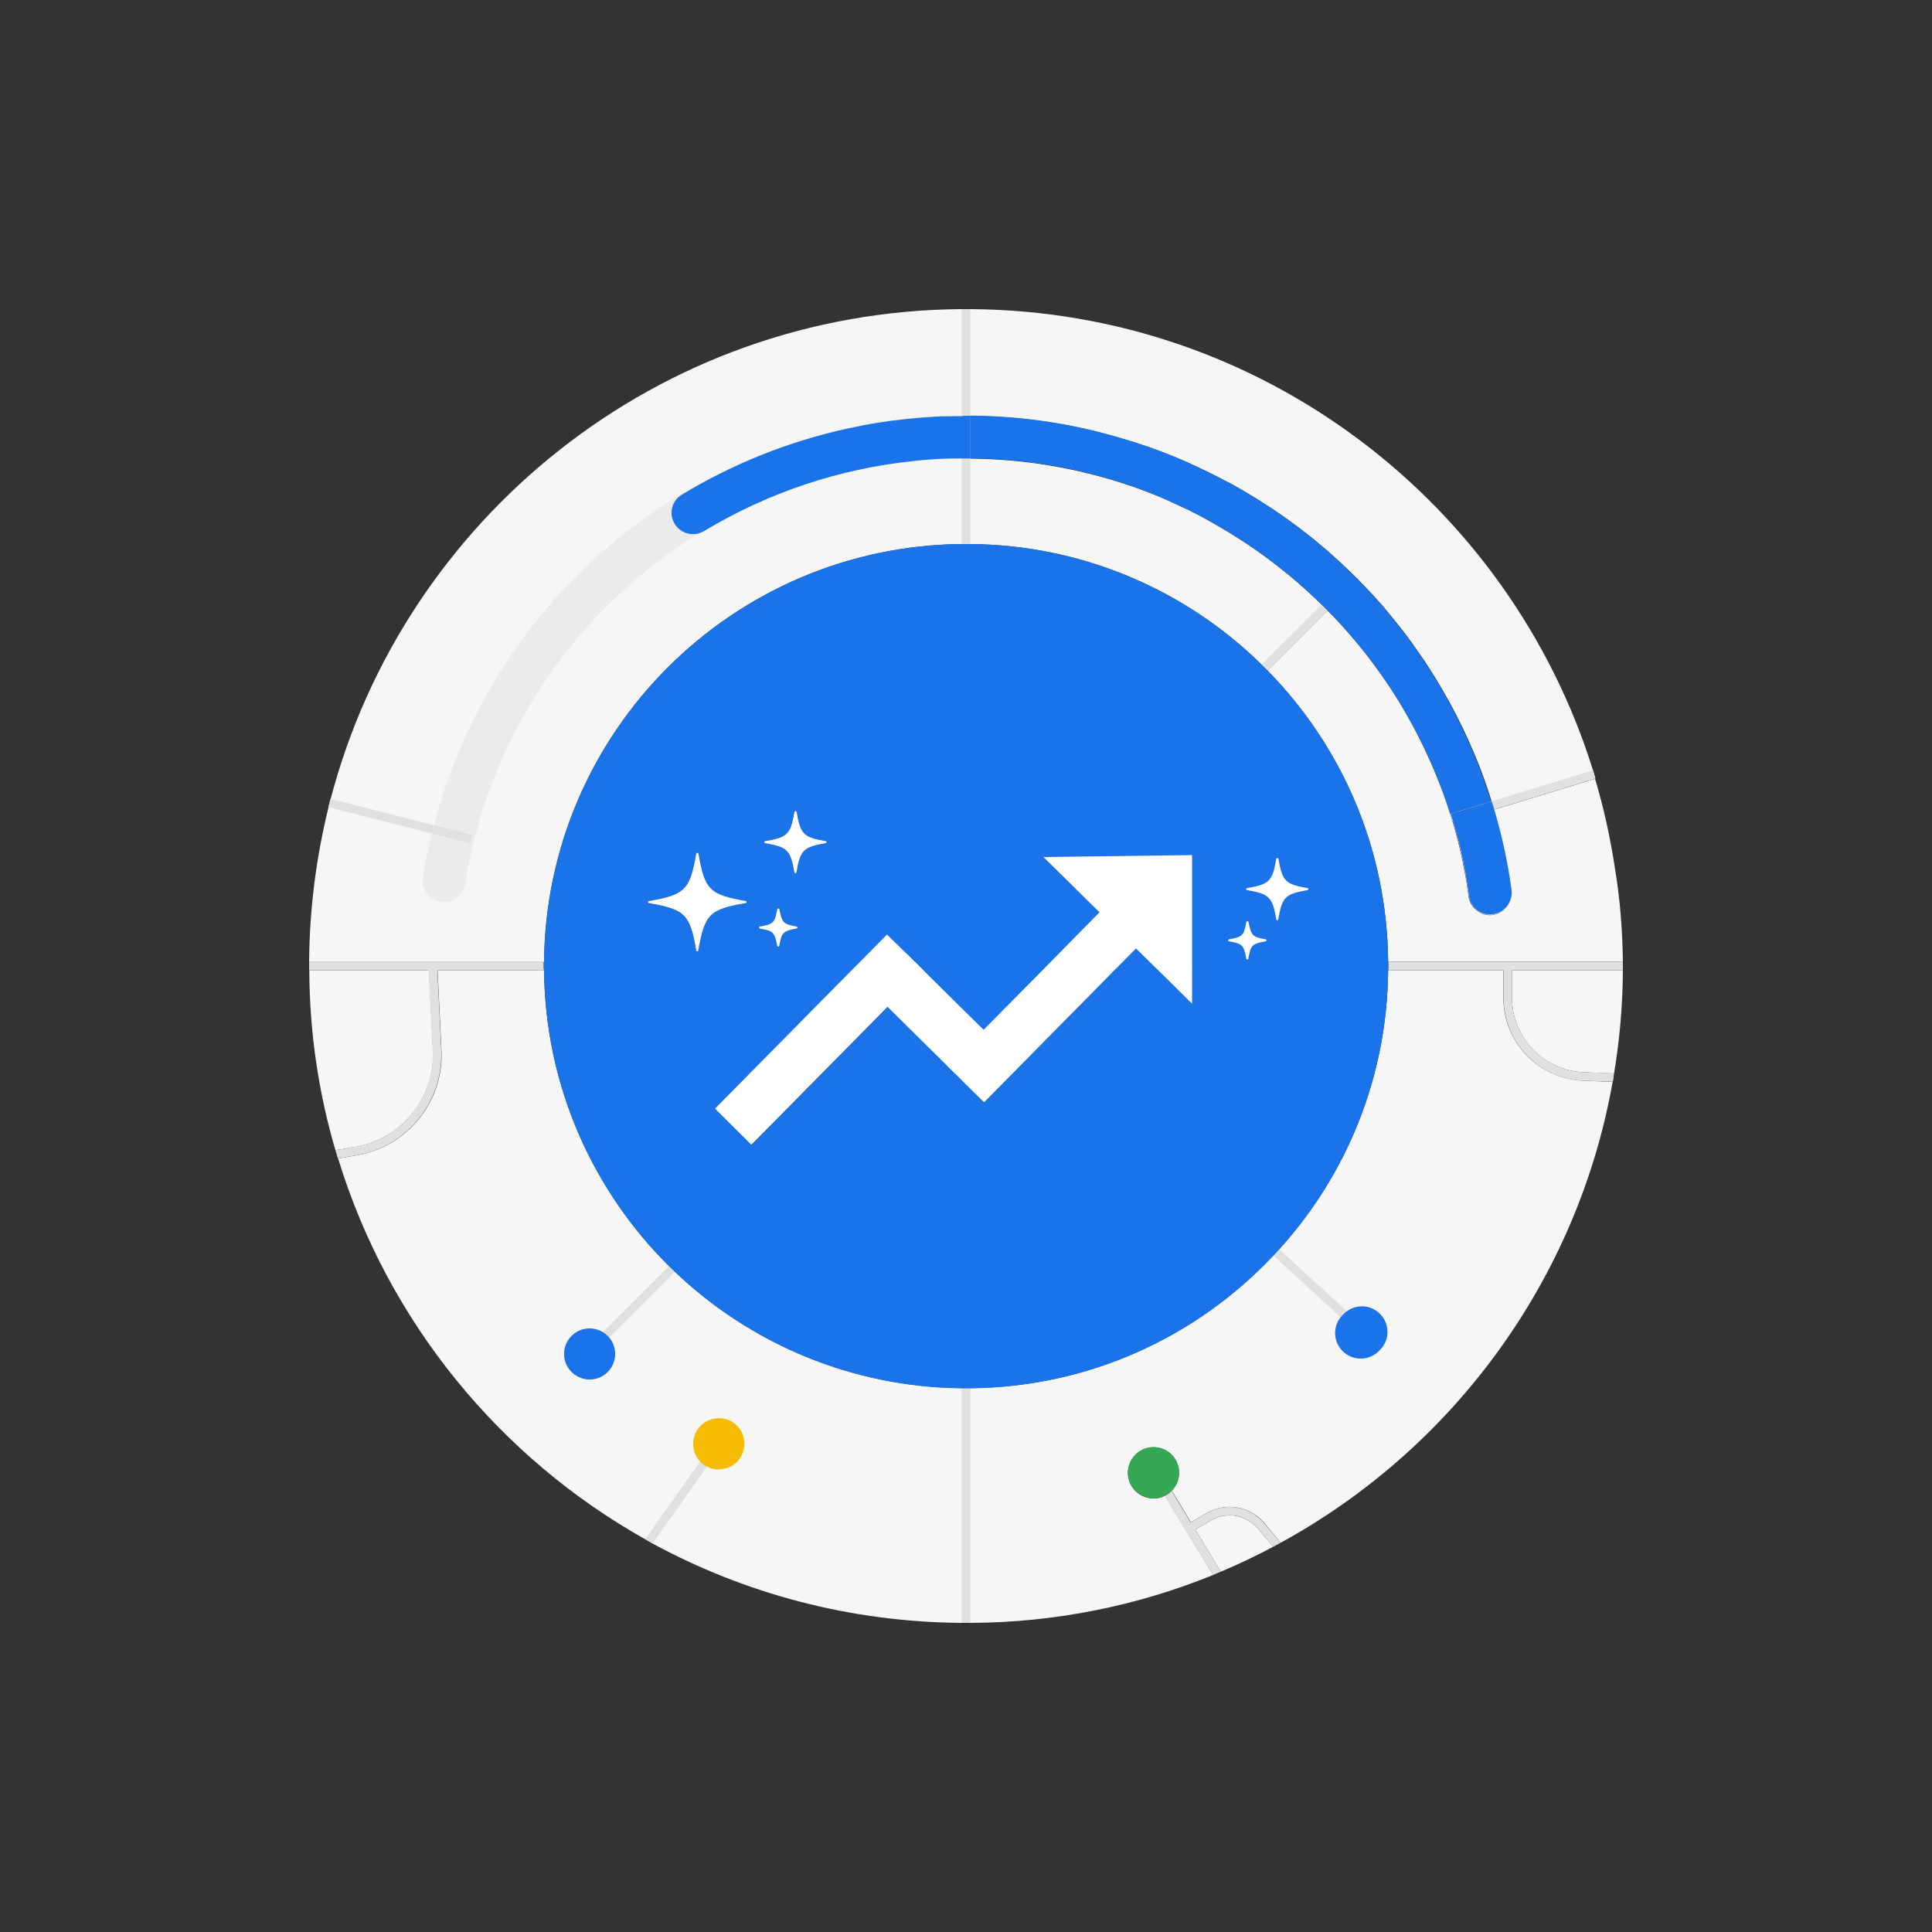 <svg xmlns="http://www.w3.org/2000/svg" xmlns:xlink="http://www.w3.org/1999/xlink" id="Layer_1" x="0px" y="0px" viewBox="0 0 100 100" style="enable-background:new 0 0 100 100;" xml:space="preserve"><rect x="0" y="0" width="100" height="100" fill="#333333" stroke="none"/><style type="text/css">	.st0{fill:#003C7B;}	.st1{fill:none;stroke:#F6F6F6;stroke-miterlimit:10;}	.st2{fill:none;stroke:#ADCAF1;stroke-miterlimit:10;}	.st3{fill:none;stroke:#639FED;stroke-miterlimit:10;}	.st4{fill:none;stroke:#1A73E8;stroke-miterlimit:10;}	.st5{opacity:0.5;}	.st6{fill:#DEE0E4;}	.st7{fill:#1A73E8;}	.st8{fill:#4285F4;}	.st9{fill:#34A853;}	.st10{fill:#FBBC05;}	.st11{fill:#EB4335;}	.st12{fill:#FFFFFF;}	.st13{fill:#FBBC04;}	.st14{fill-rule:evenodd;clip-rule:evenodd;fill:#EA4335;}	.st15{fill:#C5221F;}	.st16{fill:#539EFC;}	.st17{fill:#0075EF;}	.st18{fill:#FEFEFE;}	.st19{fill:#EA4335;}	.st20{fill:#00AC47;}	.st21{fill:#D86155;}	.st22{opacity:0.4;clip-path:url(#SVGID_00000025443542072309080920000007716632179439354267_);}	.st23{fill:none;}	.st24{fill-rule:evenodd;clip-rule:evenodd;}	.st25{opacity:0.4;clip-path:url(#SVGID_00000096755016831356128560000000505824090833709749_);}	.st26{opacity:0.4;clip-path:url(#SVGID_00000125592352225482120830000014110929274665072795_);}	.st27{fill:#5774CD;}	.st28{opacity:0.4;clip-path:url(#SVGID_00000178196691455078365570000009172118540422563982_);}	.st29{opacity:0.4;clip-path:url(#SVGID_00000071522482526981265570000012977989211320908673_);}	.st30{fill:#1F86FB;}	.st31{fill:#FEB800;}	.st32{fill:#00AA47;}	.st33{fill:#FFC849;}	.st34{fill:#03264F;}	.st35{fill:#E27756;}	.st36{fill:#FD521B;}	.st37{opacity:0.53;clip-path:url(#SVGID_00000077286204121663203510000002758370071779650454_);}	.st38{opacity:0.4;clip-path:url(#SVGID_00000117637780778321600210000013095291304140104084_);}	.st39{opacity:0.4;clip-path:url(#SVGID_00000083051999384640808120000002405744965230214322_);}	.st40{opacity:0.53;clip-path:url(#SVGID_00000027596129788385542890000007155477838373332916_);}	.st41{fill-rule:evenodd;clip-rule:evenodd;fill:#FFFFFF;}	.st42{opacity:0.4;clip-path:url(#SVGID_00000163767560911224165020000012928730849666274471_);}	.st43{opacity:0.53;clip-path:url(#SVGID_00000053534372716206832120000015168525047282700423_);}	.st44{opacity:0.4;clip-path:url(#SVGID_00000042011599806989208090000015852939884331895940_);}	.st45{fill:#FFA200;}	.st46{opacity:0.4;clip-path:url(#SVGID_00000134209790256000205970000016506279129407313041_);}	.st47{opacity:0.4;clip-path:url(#SVGID_00000114061708566794618390000014426085660677490872_);}	.st48{clip-path:url(#SVGID_00000134950152306657406960000017338321620680683946_);}	.st49{clip-path:url(#SVGID_00000182519202000049062560000008708726160929970847_);}	.st50{opacity:0.4;clip-path:url(#SVGID_00000060736208463904843610000000803019516991995544_);}	.st51{opacity:0.4;clip-path:url(#SVGID_00000021815371419134758270000014855769958453761440_);}	.st52{opacity:0.4;clip-path:url(#SVGID_00000080178474156912061420000017955794143259253403_);}	.st53{opacity:0.4;clip-path:url(#SVGID_00000180354058409616127420000008046211913955859348_);}	.st54{clip-path:url(#SVGID_00000141440378505049852860000018185917996777259413_);}	.st55{opacity:0.4;clip-path:url(#SVGID_00000096773853434576549760000011872259784801286844_);}	.st56{opacity:0.4;clip-path:url(#SVGID_00000021836608134387145830000003637834224996650935_);}	.st57{fill:#EB4335;stroke:#EB4335;stroke-width:4;stroke-miterlimit:10;}	.st58{fill:#00ADFF;}	.st59{fill:#1A73E8;stroke:#1A73E8;stroke-width:4;stroke-miterlimit:10;}	.st60{opacity:0.4;clip-path:url(#SVGID_00000132776148573888558240000015080235788852271762_);}	.st61{fill:#DB7E65;}	.st62{opacity:0.4;clip-path:url(#SVGID_00000092451435741888416750000018361719345880447892_);}	.st63{fill:#FF6700;}	.st64{opacity:0.4;clip-path:url(#SVGID_00000044860254035735007240000008851828303988919438_);}	.st65{opacity:0.4;clip-path:url(#SVGID_00000066494498758395895590000015285603822637059249_);}	.st66{fill:#EFA189;}	.st67{opacity:0.4;clip-path:url(#SVGID_00000180344663789418758220000010789560343648688829_);}	.st68{opacity:0.4;clip-path:url(#SVGID_00000080165474588495754160000010606431623342150026_);}	.st69{fill:#00315E;}	.st70{opacity:0.4;clip-path:url(#SVGID_00000047748556885253550910000016779640937452750214_);}	.st71{opacity:0.4;clip-path:url(#SVGID_00000168808879871225004920000016394475449291172026_);}	.st72{fill:#0093E5;}	.st73{fill:#F66900;}	.st74{fill:#003768;}	.st75{fill:#0057A5;}	.st76{opacity:0.4;clip-path:url(#SVGID_00000140003664672926401940000008148696596870975640_);}	.st77{opacity:0.4;clip-path:url(#SVGID_00000022523811476087446030000004314137696492965270_);}	.st78{opacity:0.4;clip-path:url(#SVGID_00000000217440209342142590000001018528464038201233_);}	.st79{opacity:0.4;clip-path:url(#SVGID_00000177463724747589487780000005294807321661427616_);}	.st80{opacity:0.4;clip-path:url(#SVGID_00000132772936250241412390000008241280050681278382_);}	.st81{opacity:0.53;clip-path:url(#SVGID_00000073681580362089826990000012565484377973457341_);}	.st82{opacity:0.4;clip-path:url(#SVGID_00000060025085668429434810000008401356759821386635_);}	.st83{opacity:0.4;clip-path:url(#SVGID_00000123424486761485286530000004327553613633207719_);}	.st84{opacity:0.53;clip-path:url(#SVGID_00000168814471081487815250000007890768635627631547_);}	.st85{opacity:0.4;clip-path:url(#SVGID_00000080170693894346454980000016113324159554001573_);}	.st86{opacity:0.53;clip-path:url(#SVGID_00000052084580517177242970000013869792476881632434_);}	.st87{opacity:0.4;clip-path:url(#SVGID_00000095313062295179726780000012281331412521514924_);}	.st88{opacity:0.4;clip-path:url(#SVGID_00000057844522532349814270000004599622331789466025_);}	.st89{opacity:0.4;clip-path:url(#SVGID_00000020359046477953030320000007425943981406800260_);}	.st90{clip-path:url(#SVGID_00000000924294210906859530000014108070509576001955_);}	.st91{clip-path:url(#SVGID_00000096056488620522817730000005450888552763873949_);}	.st92{opacity:0.4;clip-path:url(#SVGID_00000143604949214941460030000007076661126237534368_);}	.st93{opacity:0.4;clip-path:url(#SVGID_00000163763210703211946640000009659969302115461511_);}	.st94{opacity:0.4;clip-path:url(#SVGID_00000029024396382758710240000001283684422924105385_);}	.st95{opacity:0.4;clip-path:url(#SVGID_00000106864339803503257790000000796506471329613187_);}	.st96{clip-path:url(#SVGID_00000029004313087880237980000013158488623670688939_);}	.st97{opacity:0.4;clip-path:url(#SVGID_00000132796527189307050580000011244195963000585356_);}	.st98{opacity:0.4;clip-path:url(#SVGID_00000141417077604789323480000007237877631928406162_);}	.st99{fill:#F6F6F6;}	.st100{fill:#E0E0E0;}	.st101{opacity:0.5;fill:none;stroke:#EB4335;stroke-width:5;stroke-linecap:round;stroke-linejoin:round;stroke-miterlimit:10;}	.st102{fill:#F6BC04;}	.st103{fill:#FA6900;}	.st104{fill:#FFB700;}	.st105{fill:#FFE3AB;}	.st106{fill:#FF9624;}	.st107{fill:#ED7906;}	.st108{fill:#FFDE9C;}	.st109{fill:#DD7F22;}</style><g>	<path class="st99" d="M84,49.78H71.85c-0.05-5.87-2.42-11.18-6.24-15.07l3.1-3.11l0.21,0.21c0.53,0.55,1.04,1.13,1.53,1.73l0,0  c0.36,0.45,0.71,0.91,1.04,1.38c0,0,0,0.01,0.01,0.01c0.33,0.47,0.65,0.96,0.95,1.45c0.08,0.14,0.17,0.28,0.25,0.42  c0.12,0.21,0.24,0.42,0.36,0.64c0.27,0.5,0.53,1.01,0.77,1.53c0.17,0.36,0.33,0.72,0.48,1.09c0.14,0.34,0.27,0.68,0.4,1.02  c0.12,0.35,0.24,0.7,0.35,1.05c0.04,0.14,0.09,0.28,0.13,0.42c0.03,0.1,0.06,0.19,0.09,0.3c0,0,0,0.01,0,0.01  c0.11,0.38,0.21,0.76,0.3,1.15c0,0,0,0.01,0,0.01c0.09,0.38,0.17,0.77,0.24,1.17c0.08,0.4,0.14,0.8,0.19,1.2c0,0,0,0.01,0,0.02  c0.01,0.07,0.03,0.13,0.05,0.2c0.02,0.06,0.04,0.11,0.07,0.16c0.02,0.03,0.04,0.06,0.05,0.08c0.05,0.08,0.11,0.14,0.17,0.2  c0.03,0.02,0.05,0.04,0.08,0.07c0.03,0.02,0.05,0.04,0.08,0.05c0.02,0.02,0.04,0.04,0.07,0.05c0.05,0.03,0.11,0.05,0.16,0.08  c0.03,0.01,0.06,0.02,0.09,0.03c0.05,0.01,0.09,0.02,0.14,0.03c0.04,0,0.08,0.01,0.13,0.01c0.05,0,0.1,0,0.15-0.01  c0.6-0.08,1.03-0.64,0.94-1.24c0,0,0-0.01,0-0.02c-0.19-1.35-0.46-2.66-0.83-3.94c-0.02-0.08-0.04-0.16-0.07-0.24l5.27-1.61  c0.45,1.51,0.79,3.05,1.03,4.64C83.85,46.51,83.98,48.13,84,49.78z"></path>	<path class="st99" d="M68.93,31.81c0.53,0.55,1.05,1.13,1.53,1.73C69.97,32.94,69.46,32.36,68.93,31.81z"></path>	<path class="st99" d="M65.56,48.68c0,0.03-0.02,0.05-0.04,0.05c-0.69,0.12-0.77,0.2-0.9,0.9c0,0.03-0.03,0.04-0.05,0.04  s-0.05-0.02-0.05-0.04c-0.12-0.69-0.2-0.78-0.9-0.9c-0.03,0-0.04-0.03-0.04-0.05s0.02-0.05,0.04-0.05c0.69-0.12,0.77-0.2,0.9-0.9  c0.01-0.05,0.1-0.05,0.11,0c0.12,0.69,0.2,0.78,0.9,0.9C65.55,48.63,65.56,48.65,65.56,48.68z"></path>	<path class="st99" d="M67.74,46.03c0,0.03-0.02,0.05-0.04,0.05c-1.17,0.2-1.32,0.36-1.52,1.52c0,0.03-0.03,0.04-0.05,0.04  s-0.05-0.02-0.05-0.04c-0.2-1.17-0.36-1.32-1.52-1.52c-0.03,0-0.04-0.03-0.04-0.05s0.02-0.05,0.04-0.05  c1.17-0.2,1.32-0.36,1.52-1.52c0.01-0.05,0.1-0.05,0.11,0c0.2,1.17,0.36,1.32,1.52,1.52C67.72,45.98,67.74,46,67.74,46.03z"></path>	<path class="st99" d="M38.65,46.69c0,0.03-0.02,0.05-0.04,0.05c-1.88,0.33-2.14,0.58-2.46,2.46c0,0.03-0.03,0.04-0.05,0.04  s-0.05-0.02-0.05-0.04c-0.33-1.88-0.58-2.14-2.46-2.46c-0.03,0-0.04-0.03-0.04-0.05s0.02-0.05,0.04-0.05  c1.88-0.33,2.14-0.58,2.46-2.46c0.01-0.05,0.1-0.05,0.11,0c0.33,1.88,0.58,2.14,2.46,2.46C38.63,46.64,38.65,46.66,38.65,46.69z"></path>	<path class="st99" d="M41.28,48.01c0,0.03-0.02,0.05-0.04,0.05c-0.69,0.12-0.77,0.2-0.9,0.9c0,0.03-0.03,0.04-0.05,0.04  s-0.05-0.02-0.05-0.04c-0.12-0.69-0.2-0.78-0.9-0.9c-0.03,0-0.04-0.03-0.04-0.05c0-0.03,0.02-0.05,0.04-0.05  c0.69-0.12,0.77-0.2,0.9-0.9c0.01-0.05,0.1-0.05,0.11,0c0.12,0.69,0.2,0.78,0.9,0.9C41.26,47.96,41.28,47.99,41.28,48.01z"></path>	<path class="st99" d="M42.79,43.6c0,0.03-0.02,0.05-0.04,0.05c-1.17,0.2-1.32,0.36-1.52,1.52c0,0.03-0.03,0.04-0.05,0.04  s-0.05-0.02-0.05-0.04c-0.2-1.17-0.36-1.32-1.52-1.52c-0.03,0-0.04-0.03-0.04-0.05c0-0.03,0.02-0.05,0.04-0.05  c1.17-0.2,1.32-0.36,1.52-1.52c0.01-0.05,0.1-0.05,0.11,0c0.2,1.17,0.36,1.32,1.52,1.52C42.77,43.55,42.79,43.57,42.79,43.6z"></path>	<polygon class="st99" points="61.7,44.26 61.7,51.95 59.95,50.22 59.5,49.78 58.8,49.09 58.12,49.78 57.68,50.22 50.94,57.05   50.88,56.99 50.22,56.34 49.78,55.91 49.78,55.9 49.05,55.19 45.94,52.11 38.89,59.25 37.01,57.38 44.08,50.22 44.52,49.78   45.91,48.37 46.9,49.34 47.34,49.78 47.35,49.78 47.79,50.22 47.8,50.23 49.78,52.19 50.22,52.62 50.91,53.3 53.96,50.22   54.39,49.78 56.91,47.22 54.01,44.36  "></polygon>	<path class="st99" d="M65.11,79.12l0.79,0.94c-0.88,0.47-1.78,0.9-2.71,1.29l-1.32-2.18l0.81-0.47  C63.49,78.22,64.51,78.41,65.11,79.12z"></path>	<path class="st99" d="M17.38,59.53l0.03,0.17c-0.9-3.01-1.39-6.19-1.4-9.48h6.19l0.21,4.13c0.12,2.45-1.61,4.6-4.02,5.01  L17.38,59.53z"></path>	<path class="st99" d="M16,49.78c0.02-2.75,0.37-5.42,1-7.98h0l0.11-0.43h0C20.91,26.84,34.08,16.1,49.78,16c0.08,0,0.15,0,0.22,0  s0.15,0,0.22,0c15.15,0.09,27.94,10.1,32.23,23.86c0.04,0.12,0.08,0.24,0.11,0.37l0.02,0.06l-5.27,1.61  c0.02,0.08,0.04,0.16,0.07,0.24c0.37,1.28,0.65,2.6,0.83,3.94c0,0,0,0.01,0,0.02c0.08,0.6-0.34,1.16-0.94,1.24  c-0.05,0.01-0.1,0.01-0.15,0.01c-0.04,0-0.08,0-0.13-0.01c-0.05,0-0.09-0.01-0.14-0.03c-0.03-0.01-0.06-0.02-0.09-0.03  c-0.06-0.02-0.11-0.05-0.16-0.08c-0.02-0.01-0.04-0.03-0.07-0.05c-0.03-0.02-0.05-0.04-0.08-0.05c-0.03-0.02-0.05-0.04-0.08-0.07  c-0.07-0.06-0.12-0.13-0.17-0.2c-0.02-0.03-0.04-0.05-0.05-0.08c-0.03-0.05-0.05-0.11-0.07-0.16c-0.02-0.07-0.04-0.13-0.05-0.2  c0,0,0-0.01,0-0.02c-0.06-0.4-0.12-0.8-0.19-1.2c-0.07-0.39-0.15-0.78-0.24-1.17c0,0,0-0.01,0-0.01c-0.09-0.39-0.19-0.77-0.3-1.15  c0,0,0-0.01,0-0.01c-0.03-0.1-0.06-0.2-0.09-0.3c-0.04-0.14-0.08-0.28-0.13-0.42c-0.11-0.35-0.23-0.7-0.35-1.05  c0.13,0.35,0.24,0.7,0.36,1.05l2.11-0.64c-0.03-0.1-0.06-0.19-0.09-0.3c-0.09-0.28-0.19-0.57-0.29-0.85  c-0.12-0.34-0.25-0.68-0.39-1.02c-0.58-1.42-1.26-2.77-2.05-4.07c-0.1-0.16-0.19-0.32-0.29-0.47c-0.13-0.2-0.26-0.4-0.39-0.6  c-0.2-0.29-0.4-0.58-0.6-0.86c-0.41-0.57-0.84-1.11-1.29-1.65c-0.26-0.32-0.54-0.63-0.82-0.93c0,0,0,0-0.01-0.01  c-0.28-0.3-0.57-0.61-0.87-0.9c-1.04-1.03-2.15-1.98-3.34-2.84c-0.34-0.24-0.68-0.48-1.02-0.71c0,0-0.01,0-0.01,0  c-0.18-0.11-0.35-0.23-0.53-0.34c-0.53-0.34-1.07-0.65-1.62-0.95c0,0,0,0-0.01,0c-0.37-0.2-0.74-0.39-1.11-0.57  c-0.01,0-0.02-0.01-0.03-0.01c-0.37-0.18-0.74-0.35-1.12-0.52c-0.19-0.08-0.39-0.17-0.59-0.25c-0.39-0.16-0.78-0.31-1.18-0.45  c-0.2-0.07-0.4-0.14-0.6-0.2c-0.14-0.05-0.28-0.09-0.42-0.13c-2.63-0.83-5.41-1.29-8.28-1.31v2.21c2.78,0.02,5.47,0.49,8.01,1.32  c0.29,0.1,0.57,0.19,0.85,0.3c0.27,0.1,0.53,0.2,0.8,0.31c0.29,0.12,0.58,0.24,0.86,0.38c0.13,0.06,0.26,0.12,0.39,0.18  c0.29,0.13,0.57,0.27,0.86,0.42c0,0,0,0,0,0C62.33,26.82,62.67,27,63,27.2c1.97,1.13,3.78,2.5,5.4,4.09c0.1,0.1,0.21,0.2,0.31,0.31  l-3.1,3.11c-0.1-0.11-0.21-0.21-0.31-0.31c-3.89-3.82-9.21-6.19-15.07-6.24c-0.08,0-0.15,0-0.22,0s-0.15,0-0.22,0  c-11.9,0.11-21.52,9.74-21.63,21.63H16z"></path>	<path class="st99" d="M83.47,56c-1.83,10.3-8.31,19-17.18,23.85l-0.84-1.01c-0.74-0.88-2-1.1-2.99-0.53l-0.82,0.48l-0.99-1.64  c0.24-0.24,0.38-0.57,0.38-0.92c0-0.15-0.03-0.3-0.08-0.45c-0.19-0.54-0.7-0.87-1.24-0.87c-0.15,0-0.31,0.03-0.46,0.08  c-0.69,0.26-1.04,1.02-0.79,1.7c0.2,0.54,0.71,0.87,1.25,0.87c0.08,0,0.15-0.01,0.23-0.02c0.08-0.01,0.15-0.04,0.23-0.06  c0.04-0.02,0.09-0.04,0.13-0.06l2.49,4.1c-3.88,1.58-8.12,2.46-12.56,2.48c-0.08,0-0.15,0-0.22,0s-0.15,0-0.22,0  c-5.79-0.04-11.24-1.52-16-4.1c-0.13-0.08-0.26-0.15-0.38-0.22c-7.56-4.24-13.33-11.28-15.91-19.72l0.96-0.16  c2.64-0.45,4.53-2.8,4.39-5.47l-0.2-4.11h5.51c0.06,5.98,2.52,11.39,6.46,15.3c0.1,0.1,0.21,0.2,0.31,0.3  c3.87,3.69,9.1,5.97,14.85,6.03c0.08,0,0.15,0,0.22,0s0.15,0,0.22,0c6.19-0.06,11.75-2.68,15.69-6.87c0.1-0.11,0.2-0.21,0.3-0.32  c3.47-3.83,5.59-8.88,5.64-14.44h5.96v1.4c0,2.34,1.83,4.23,4.17,4.32L83.47,56z"></path>	<path class="st99" d="M83.51,55.76l0-0.2L82,55.5c-2.1-0.08-3.74-1.78-3.74-3.88v-1.4H84C83.99,52.11,83.82,53.96,83.51,55.76z"></path>	<g>		<polygon class="st100" points="47.79,50.22 44.08,50.22 44.52,49.78 47.35,49.78   "></polygon>		<polygon class="st100" points="58.12,49.78 57.68,50.22 53.96,50.22 54.39,49.78   "></polygon>		<polygon class="st100" points="61.7,49.78 61.7,50.22 59.95,50.22 59.5,49.78   "></polygon>		<path class="st100" d="M78.26,50.22v1.4c0,2.1,1.65,3.8,3.74,3.88l1.52,0.05l0,0.2l0,0.03c-0.01,0.07-0.02,0.14-0.04,0.21   l-1.49-0.05c-2.34-0.08-4.17-1.98-4.17-4.32v-1.4h-5.96c0-0.08,0-0.15,0-0.22s0-0.15,0-0.22H84c0,0.08,0,0.15,0,0.22   s0,0.15,0,0.22H78.26z"></path>		<path class="st100" d="M84,49.78V50C84,49.92,84,49.85,84,49.78L84,49.78z"></path>		<path class="st100" d="M84,50.22c0-0.08,0-0.15,0-0.22L84,50.22L84,50.22z"></path>	</g>	<g>		<path class="st100" d="M50.22,16v12.15c-0.08,0-0.15,0-0.22,0s-0.15,0-0.22,0V16H50.22z"></path>		<polygon class="st100" points="50.22,52.62 50.22,56.34 49.78,55.91 49.78,52.19   "></polygon>		<path class="st100" d="M50.22,71.85V84h-0.44V71.85c0.08,0,0.15,0,0.22,0S50.15,71.86,50.22,71.85z"></path>	</g>	<g>		<path class="st100" d="M34.93,65.83l-3.39,3.4l-0.12,0.12l-0.31-0.31l0.09-0.09l3.42-3.41C34.71,65.62,34.82,65.72,34.93,65.83z"></path>	</g>	<g>		<path class="st100" d="M36.69,75.77l-0.1,0.14l-2.81,3.98c-0.13-0.08-0.26-0.15-0.38-0.22l2.84-4.03l0.09-0.13L36.69,75.77z"></path>	</g>	<g>		<path class="st100" d="M68.71,31.6l-3.1,3.11c-0.1-0.11-0.21-0.21-0.31-0.31l3.11-3.1C68.51,31.39,68.61,31.49,68.71,31.6z"></path>	</g>	<g>		<path class="st100" d="M82.58,40.29l-5.27,1.61h0l-2.11,0.64h0c-0.04-0.14-0.08-0.28-0.13-0.42h0l2.11-0.64h0l5.27-1.61h0   l0.11,0.37L82.58,40.29z"></path>	</g>	<g>		<path class="st100" d="M70.09,68.23l-0.3,0.32l-0.4-0.37l-3.48-3.2c0.1-0.11,0.2-0.21,0.3-0.32l3.5,3.21L70.09,68.23z"></path>	</g>	<g>					<rect x="20.51" y="38.73" transform="matrix(0.247 -0.969 0.969 0.247 -25.601 52.083)" class="st100" width="0.44" height="7.58"></rect>	</g>	<g>		<g class="st5">			<path class="st6" d="M50,21.52c0.08,0,0.15,0,0.22,0v2.21c-0.08,0-0.15,0-0.22,0s-0.15,0-0.22,0c-0.13,0-0.26,0-0.39,0    c-0.15,0-0.3,0-0.45,0.01c-0.24,0.01-0.49,0.02-0.73,0.04h-0.02c-0.29,0.02-0.58,0.04-0.87,0.08c-4.04,0.4-7.81,1.71-11.11,3.73    c-6.32,3.87-10.88,10.37-12.14,18.18c-0.1,0.6-0.66,1.01-1.27,0.91c-0.6-0.1-1.01-0.67-0.91-1.27c0.12-0.76,0.27-1.52,0.46-2.26    c0.03-0.15,0.07-0.29,0.11-0.43c2.72-10.45,11.04-18.31,21.42-20.55c0.27-0.06,0.55-0.11,0.83-0.17c0.4-0.08,0.8-0.14,1.21-0.2    c0.13-0.02,0.26-0.04,0.39-0.05c0.05,0,0.09-0.01,0.14-0.02c0.26-0.03,0.51-0.06,0.76-0.09c0.28-0.03,0.56-0.05,0.84-0.07h0.02    c0.29-0.02,0.57-0.04,0.86-0.04c0.08,0,0.15-0.01,0.23,0c0.21-0.01,0.42-0.01,0.64-0.01C49.85,21.52,49.92,21.52,50,21.52z"></path>			<path class="st6" d="M63.56,24.98c0.55,0.3,1.09,0.61,1.62,0.95C64.65,25.6,64.1,25.28,63.56,24.98z"></path>			<path class="st6" d="M77.27,47.34c-0.05,0.01-0.1,0.01-0.15,0.01c-0.29,0-0.56-0.11-0.75-0.3c-0.07-0.06-0.12-0.13-0.17-0.2    c-0.02-0.03-0.04-0.05-0.05-0.08c-0.03-0.05-0.05-0.11-0.07-0.16c-0.02-0.07-0.04-0.13-0.05-0.2c0,0,0-0.01,0-0.02    c-0.06-0.4-0.12-0.8-0.19-1.2c-0.07-0.39-0.15-0.78-0.24-1.17c0,0,0-0.01,0-0.01c-0.09-0.39-0.19-0.77-0.3-1.15    c0,0,0-0.01,0-0.01c-0.03-0.1-0.06-0.2-0.08-0.3h0c-0.04-0.14-0.08-0.28-0.12-0.42l2.11-0.64c-0.03-0.1-0.06-0.19-0.09-0.3    c0.03,0.1,0.07,0.2,0.1,0.3c0.02,0.07,0.04,0.14,0.06,0.21c0.02,0.07,0.04,0.14,0.06,0.21h0c0.02,0.08,0.04,0.16,0.07,0.24    c0.37,1.28,0.65,2.6,0.83,3.94c0,0,0,0.01,0,0.02C78.3,46.7,77.88,47.26,77.27,47.34z"></path>		</g>	</g>	<g>		<path class="st7" d="M77.18,41.48l-2.11,0.64c-0.11-0.35-0.23-0.7-0.36-1.05c-0.12-0.34-0.26-0.69-0.4-1.02   c-0.15-0.37-0.31-0.73-0.48-1.09c-0.24-0.52-0.5-1.03-0.77-1.53c-0.12-0.22-0.24-0.43-0.36-0.64c-0.08-0.14-0.16-0.28-0.25-0.42   c-0.3-0.49-0.62-0.98-0.95-1.45c0,0,0,0-0.01-0.01c-0.33-0.47-0.68-0.93-1.04-1.38l0,0c-0.48-0.6-0.99-1.18-1.53-1.73l-0.21-0.21   c-0.1-0.11-0.21-0.21-0.31-0.31c-1.62-1.59-3.43-2.96-5.4-4.09c-0.33-0.19-0.67-0.38-1.02-0.56c0,0,0,0,0,0   c-0.28-0.15-0.57-0.29-0.86-0.42c-0.13-0.06-0.26-0.12-0.39-0.18c-0.28-0.13-0.57-0.26-0.86-0.38c-0.26-0.11-0.53-0.21-0.8-0.31   c-0.28-0.11-0.56-0.2-0.85-0.3c-2.53-0.84-5.22-1.3-8.01-1.32v-2.21c2.87,0.02,5.65,0.47,8.28,1.31c0.14,0.04,0.28,0.08,0.42,0.13   c0.2,0.07,0.4,0.14,0.6,0.2c0.4,0.15,0.79,0.3,1.18,0.45c0.19,0.08,0.39,0.16,0.59,0.25c0.38,0.16,0.75,0.34,1.12,0.52   c0.01,0,0.02,0.01,0.03,0.01c0.38,0.19,0.75,0.38,1.11,0.57c0,0,0,0,0.01,0c0.55,0.3,1.09,0.62,1.62,0.95   c0.18,0.11,0.35,0.23,0.53,0.34c0,0,0,0,0.01,0c0.34,0.23,0.68,0.47,1.02,0.71c1.18,0.86,2.3,1.81,3.34,2.84   c0.3,0.29,0.59,0.6,0.87,0.9c0,0,0,0,0.01,0.01c0.28,0.3,0.56,0.61,0.82,0.93c0.45,0.53,0.88,1.08,1.29,1.65   c0.21,0.28,0.41,0.57,0.6,0.86c0.13,0.2,0.26,0.4,0.39,0.6c0.1,0.15,0.19,0.31,0.29,0.47c0.79,1.29,1.47,2.65,2.05,4.07   c0.14,0.34,0.26,0.67,0.39,1.02c0.1,0.28,0.2,0.57,0.29,0.85C77.12,41.28,77.15,41.38,77.18,41.48z"></path>		<path class="st7" d="M50,21.52c0.08,0,0.15,0,0.22,0v2.21c-0.08,0-0.15,0-0.22,0s-0.15,0-0.22,0c-0.13,0-0.26,0-0.39,0   c-0.15,0-0.3,0-0.45,0.01c-0.24,0.01-0.49,0.02-0.73,0.04h-0.02c-0.29,0.02-0.58,0.04-0.87,0.08c-3.85,0.39-7.56,1.63-10.88,3.63   c-0.08,0.04-0.15,0.08-0.23,0.1c-0.48,0.16-1.02-0.03-1.29-0.48c-0.32-0.52-0.15-1.2,0.38-1.51c2.66-1.61,5.55-2.76,8.57-3.42   c0.27-0.06,0.55-0.11,0.83-0.17c0.4-0.08,0.8-0.14,1.21-0.2c0.13-0.02,0.26-0.04,0.39-0.05c0,0,0.01,0,0.01,0   c0.3-0.04,0.59-0.07,0.89-0.1c0.28-0.03,0.56-0.05,0.84-0.07h0.02c0.29-0.02,0.57-0.04,0.86-0.04c0.08,0,0.15-0.01,0.23,0   c0.21-0.01,0.42-0.01,0.64-0.01C49.85,21.52,49.92,21.52,50,21.52z"></path>		<path class="st7" d="M68.93,31.81c0.53,0.55,1.05,1.13,1.53,1.73C69.97,32.94,69.46,32.36,68.93,31.81z"></path>		<path class="st7" d="M77.27,47.32c-0.05,0-0.1,0.01-0.15,0.01c-0.28,0-0.54-0.11-0.74-0.29c-0.07-0.06-0.12-0.13-0.17-0.2   c-0.02-0.03-0.04-0.05-0.05-0.08c-0.03-0.05-0.05-0.11-0.07-0.16c-0.02-0.07-0.04-0.13-0.05-0.2c0,0,0-0.01,0-0.02   c-0.06-0.4-0.12-0.8-0.19-1.2c-0.07-0.39-0.15-0.78-0.24-1.17c0,0,0-0.01,0-0.01c-0.09-0.39-0.19-0.77-0.3-1.15c0,0,0-0.01,0-0.01   c-0.03-0.1-0.06-0.2-0.09-0.3c-0.04-0.14-0.08-0.28-0.13-0.42c-0.11-0.35-0.23-0.7-0.35-1.05c0.13,0.35,0.24,0.7,0.36,1.05   l2.11-0.64c0.02,0.07,0.05,0.14,0.07,0.21c0.02,0.07,0.04,0.14,0.06,0.21c0.03,0.08,0.05,0.16,0.07,0.24   c0.37,1.28,0.65,2.6,0.83,3.94C78.3,46.68,77.88,47.24,77.27,47.32z"></path>	</g>	<path class="st7" d="M65.56,48.68c0,0.03-0.02,0.05-0.04,0.05c-0.69,0.12-0.77,0.2-0.9,0.9c0,0.03-0.03,0.04-0.05,0.04  s-0.05-0.02-0.05-0.04c-0.12-0.69-0.2-0.78-0.9-0.9c-0.03,0-0.04-0.03-0.04-0.05s0.02-0.05,0.04-0.05c0.69-0.12,0.77-0.2,0.9-0.9  c0.01-0.05,0.1-0.05,0.11,0c0.12,0.69,0.2,0.78,0.9,0.9C65.55,48.63,65.56,48.65,65.56,48.68z"></path>	<path class="st7" d="M67.74,46.03c0,0.03-0.02,0.05-0.04,0.05c-1.17,0.2-1.32,0.36-1.52,1.52c0,0.03-0.03,0.04-0.05,0.04  s-0.05-0.02-0.05-0.04c-0.2-1.17-0.36-1.32-1.52-1.52c-0.03,0-0.04-0.03-0.04-0.05s0.02-0.05,0.04-0.05  c1.17-0.2,1.32-0.36,1.52-1.52c0.01-0.05,0.1-0.05,0.11,0c0.2,1.17,0.36,1.32,1.52,1.52C67.72,45.98,67.74,46,67.74,46.03z"></path>	<path class="st7" d="M38.65,46.69c0,0.03-0.02,0.05-0.04,0.05c-1.88,0.33-2.14,0.58-2.46,2.46c0,0.03-0.03,0.04-0.05,0.04  s-0.05-0.02-0.05-0.04c-0.33-1.88-0.58-2.14-2.46-2.46c-0.03,0-0.04-0.03-0.04-0.05s0.02-0.05,0.04-0.05  c1.88-0.33,2.14-0.58,2.46-2.46c0.01-0.05,0.1-0.05,0.11,0c0.33,1.88,0.58,2.14,2.46,2.46C38.63,46.64,38.65,46.66,38.65,46.69z"></path>	<path class="st7" d="M41.28,48.01c0,0.03-0.02,0.05-0.04,0.05c-0.69,0.12-0.77,0.2-0.9,0.9c0,0.03-0.03,0.04-0.05,0.04  s-0.05-0.02-0.05-0.04c-0.12-0.69-0.2-0.78-0.9-0.9c-0.03,0-0.04-0.03-0.04-0.05c0-0.03,0.02-0.05,0.04-0.05  c0.69-0.12,0.77-0.2,0.9-0.9c0.01-0.05,0.1-0.05,0.11,0c0.12,0.69,0.2,0.78,0.9,0.9C41.26,47.96,41.28,47.99,41.28,48.01z"></path>	<path class="st7" d="M42.79,43.6c0,0.03-0.02,0.05-0.04,0.05c-1.17,0.2-1.32,0.36-1.52,1.52c0,0.03-0.03,0.04-0.05,0.04  s-0.05-0.02-0.05-0.04c-0.2-1.17-0.36-1.32-1.52-1.52c-0.03,0-0.04-0.03-0.04-0.05c0-0.03,0.02-0.05,0.04-0.05  c1.17-0.2,1.32-0.36,1.52-1.52c0.01-0.05,0.1-0.05,0.11,0c0.2,1.17,0.36,1.32,1.52,1.52C42.77,43.55,42.79,43.57,42.79,43.6z"></path>	<path class="st7" d="M71.85,49.78c-0.05-5.87-2.42-11.18-6.24-15.07c-0.1-0.11-0.21-0.21-0.31-0.31  c-3.89-3.82-9.21-6.19-15.07-6.24c-0.08,0-0.15,0-0.22,0s-0.15,0-0.22,0c-11.9,0.11-21.52,9.74-21.63,21.63c0,0.08,0,0.15,0,0.22  s0,0.15,0,0.22c0.06,5.98,2.52,11.39,6.46,15.3c0.1,0.1,0.21,0.2,0.31,0.3c3.87,3.69,9.1,5.97,14.85,6.03c0.08,0,0.15,0,0.22,0  s0.15,0,0.22,0c6.19-0.06,11.75-2.68,15.69-6.87c0.1-0.11,0.2-0.21,0.3-0.32c3.47-3.83,5.59-8.88,5.64-14.44c0-0.08,0-0.15,0-0.22  S71.86,49.85,71.85,49.78z M39.59,43.54c1.17-0.2,1.32-0.36,1.52-1.52c0.01-0.05,0.1-0.05,0.11,0c0.2,1.17,0.36,1.32,1.52,1.52  c0.03,0,0.04,0.03,0.04,0.05c0,0.03-0.02,0.05-0.04,0.05c-1.17,0.2-1.32,0.36-1.52,1.52c0,0.03-0.03,0.04-0.05,0.04  s-0.05-0.02-0.05-0.04c-0.2-1.17-0.36-1.32-1.52-1.52c-0.03,0-0.04-0.03-0.04-0.05C39.55,43.57,39.57,43.55,39.59,43.54z   M39.34,47.96c0.69-0.12,0.77-0.2,0.9-0.9c0.01-0.05,0.1-0.05,0.11,0c0.12,0.69,0.2,0.78,0.9,0.9c0.03,0,0.04,0.03,0.04,0.05  c0,0.03-0.02,0.05-0.04,0.05c-0.69,0.12-0.77,0.2-0.9,0.9c0,0.03-0.03,0.04-0.05,0.04s-0.05-0.02-0.05-0.04  c-0.12-0.69-0.2-0.78-0.9-0.9c-0.03,0-0.04-0.03-0.04-0.05C39.29,47.99,39.31,47.96,39.34,47.96z M36.14,49.21  c0,0.03-0.03,0.04-0.05,0.04s-0.05-0.02-0.05-0.04c-0.33-1.88-0.58-2.14-2.46-2.46c-0.03,0-0.04-0.03-0.04-0.05  s0.02-0.05,0.04-0.05c1.88-0.33,2.14-0.58,2.46-2.46c0.01-0.05,0.1-0.05,0.11,0c0.33,1.88,0.58,2.14,2.46,2.46  c0.03,0,0.04,0.03,0.04,0.05s-0.02,0.05-0.04,0.05C36.73,47.07,36.47,47.32,36.14,49.21z M61.7,51.95l-1.75-1.73l-0.45-0.44  l-0.7-0.69l-0.68,0.69l-0.44,0.44l-6.74,6.83l-0.05-0.05l-0.66-0.65l-0.44-0.43v0l-0.73-0.72l-3.11-3.08l-7.04,7.14l-1.89-1.86  l7.07-7.16l0.44-0.44l1.4-1.41l0.99,0.98l0.44,0.44h0l0.45,0.44l0,0l1.98,1.96l0.44,0.43l0.69,0.68l3.04-3.08l0.43-0.44l2.53-2.56  l-2.91-2.87l7.69-0.1V51.95z M65.52,48.73c-0.69,0.12-0.77,0.2-0.9,0.9c0,0.03-0.03,0.04-0.05,0.04s-0.05-0.02-0.05-0.04  c-0.12-0.69-0.2-0.78-0.9-0.9c-0.03,0-0.04-0.03-0.04-0.05s0.02-0.05,0.04-0.05c0.69-0.12,0.77-0.2,0.9-0.9  c0.01-0.05,0.1-0.05,0.11,0c0.12,0.69,0.2,0.78,0.9,0.9c0.03,0,0.04,0.03,0.04,0.05S65.55,48.72,65.52,48.73z M67.69,46.08  c-1.17,0.2-1.32,0.36-1.52,1.52c0,0.03-0.03,0.04-0.05,0.04s-0.05-0.02-0.05-0.04c-0.2-1.17-0.36-1.32-1.52-1.52  c-0.03,0-0.04-0.03-0.04-0.05s0.02-0.05,0.04-0.05c1.17-0.2,1.32-0.36,1.52-1.52c0.01-0.05,0.1-0.05,0.11,0  c0.2,1.17,0.36,1.32,1.52,1.52c0.03,0,0.04,0.03,0.04,0.05S67.72,46.07,67.69,46.08z"></path>	<polygon class="st7" points="61.7,44.26 61.7,51.95 59.95,50.22 59.5,49.78 58.8,49.09 58.12,49.78 57.68,50.22 50.94,57.05   50.88,56.99 50.22,56.34 49.78,55.91 49.78,55.9 49.05,55.19 45.94,52.11 38.89,59.25 37.01,57.38 44.08,50.22 44.52,49.78   45.91,48.37 46.9,49.34 47.34,49.78 47.35,49.78 47.79,50.22 47.8,50.23 49.78,52.19 50.22,52.62 50.91,53.3 53.96,50.22   54.39,49.78 56.91,47.22 54.01,44.36  "></polygon>	<g>		<g>			<path class="st102" d="M36.59,75.91c-0.65-0.33-0.9-1.14-0.56-1.79l0,0c0.33-0.65,1.14-0.9,1.79-0.57l0,0    c0.65,0.34,0.9,1.14,0.56,1.79l0,0c-0.22,0.44-0.66,0.69-1.12,0.71l0,0C37.03,76.07,36.8,76.02,36.59,75.91z"></path>		</g>	</g>	<g>		<g>			<path class="st9" d="M61.03,76.23c0,0.35-0.14,0.68-0.38,0.92c-0.1,0.11-0.22,0.2-0.35,0.26c-0.04,0.03-0.09,0.04-0.13,0.06    c-0.08,0.03-0.15,0.05-0.23,0.06c-0.08,0.01-0.15,0.02-0.23,0.02c-0.54,0-1.05-0.33-1.25-0.87c-0.25-0.68,0.1-1.44,0.79-1.7    c0.15-0.06,0.31-0.08,0.46-0.08c0.53,0,1.04,0.33,1.24,0.87C61,75.92,61.03,76.08,61.03,76.23z"></path>		</g>	</g>	<g>		<g>			<path class="st7" d="M29.59,71.02c-0.52-0.51-0.53-1.35-0.01-1.87l0,0c0.51-0.52,1.35-0.52,1.87-0.01l0,0    c0.52,0.51,0.52,1.35,0.01,1.87l0,0c-0.34,0.35-0.83,0.47-1.28,0.35l0,0C29.97,71.3,29.76,71.19,29.59,71.02z"></path>		</g>	</g>	<g>		<g>			<path class="st7" d="M69.49,68.07c0.01-0.01,0.02-0.02,0.03-0.03l0,0c0.01-0.01,0.02-0.02,0.03-0.03l0,0    c0.52-0.52,1.35-0.53,1.87-0.01l0,0c0.52,0.51,0.53,1.35,0.01,1.87l0,0c-0.01,0.01-0.02,0.02-0.03,0.03l0,0    c-0.01,0.01-0.02,0.02-0.03,0.03l0,0c-0.52,0.52-1.35,0.52-1.87,0.01l0,0C68.98,69.43,68.97,68.59,69.49,68.07z"></path>		</g>	</g>	<g>		<g>			<path class="st12" d="M38.6,46.69c-1.91,0.33-2.18,0.6-2.51,2.51c-0.33-1.91-0.6-2.18-2.51-2.51c1.91-0.33,2.18-0.6,2.51-2.51    C36.42,46.09,36.69,46.36,38.6,46.69z"></path>		</g>		<g>			<path class="st12" d="M38.61,46.64c-1.88-0.33-2.14-0.58-2.46-2.46c-0.01-0.05-0.1-0.05-0.11,0c-0.33,1.88-0.58,2.14-2.46,2.46    c-0.03,0-0.04,0.03-0.04,0.05s0.02,0.05,0.04,0.05c1.88,0.33,2.14,0.58,2.46,2.46c0,0.03,0.03,0.04,0.05,0.04    s0.05-0.02,0.05-0.04c0.33-1.88,0.58-2.14,2.46-2.46c0.03,0,0.04-0.03,0.04-0.05S38.63,46.64,38.61,46.64z M36.09,48.89    c-0.3-1.57-0.63-1.9-2.2-2.2c1.57-0.3,1.9-0.63,2.2-2.2c0.3,1.57,0.63,1.9,2.2,2.2C36.72,46.99,36.39,47.32,36.09,48.89z"></path>		</g>	</g>	<g>		<g>			<path class="st12" d="M42.74,43.6c-1.19,0.21-1.36,0.37-1.57,1.57c-0.21-1.19-0.37-1.36-1.57-1.57c1.19-0.21,1.36-0.37,1.57-1.57    C41.38,43.22,41.54,43.39,42.74,43.6z"></path>		</g>		<g>			<path class="st12" d="M42.75,43.54c-1.17-0.2-1.32-0.36-1.52-1.52c-0.01-0.05-0.1-0.05-0.11,0c-0.2,1.17-0.36,1.32-1.52,1.52    c-0.03,0-0.04,0.03-0.04,0.05c0,0.03,0.02,0.05,0.04,0.05c1.17,0.2,1.32,0.36,1.52,1.52c0,0.03,0.03,0.04,0.05,0.04    s0.05-0.02,0.05-0.04c0.2-1.17,0.36-1.32,1.52-1.52c0.03,0,0.04-0.03,0.04-0.05C42.79,43.57,42.77,43.55,42.75,43.54z     M41.17,44.86c-0.18-0.87-0.4-1.09-1.27-1.27c0.87-0.18,1.09-0.4,1.27-1.27c0.18,0.87,0.4,1.09,1.27,1.27    C41.57,43.77,41.35,43.99,41.17,44.86z"></path>		</g>	</g>	<g>		<g>			<path class="st12" d="M41.23,48.01c-0.72,0.12-0.82,0.22-0.94,0.94c-0.12-0.72-0.22-0.82-0.94-0.94    c0.72-0.12,0.82-0.22,0.94-0.94C40.41,47.79,40.51,47.89,41.23,48.01z"></path>		</g>		<g>			<path class="st12" d="M41.24,47.96c-0.69-0.12-0.77-0.2-0.9-0.9c-0.01-0.05-0.1-0.05-0.11,0c-0.12,0.69-0.2,0.78-0.9,0.9    c-0.03,0-0.04,0.03-0.04,0.05c0,0.03,0.02,0.05,0.04,0.05c0.69,0.12,0.77,0.2,0.9,0.9c0,0.03,0.03,0.04,0.05,0.04    s0.05-0.02,0.05-0.04c0.12-0.69,0.2-0.78,0.9-0.9c0.03,0,0.04-0.03,0.04-0.05C41.28,47.99,41.26,47.96,41.24,47.96z M40.29,48.67    c-0.1-0.42-0.24-0.56-0.66-0.66c0.42-0.1,0.56-0.24,0.66-0.66c0.1,0.42,0.24,0.56,0.66,0.66C40.52,48.11,40.39,48.25,40.29,48.67    z"></path>		</g>	</g>	<g>		<g>			<path class="st12" d="M65.51,48.68c-0.72,0.12-0.82,0.22-0.94,0.94c-0.12-0.72-0.22-0.82-0.94-0.94    c0.72-0.12,0.82-0.22,0.94-0.94C64.7,48.45,64.8,48.55,65.51,48.68z"></path>		</g>		<g>			<path class="st12" d="M65.52,48.62c-0.69-0.12-0.77-0.2-0.9-0.9c-0.01-0.05-0.1-0.05-0.11,0c-0.12,0.69-0.2,0.78-0.9,0.9    c-0.03,0-0.04,0.03-0.04,0.05s0.02,0.05,0.04,0.05c0.69,0.12,0.77,0.2,0.9,0.9c0,0.03,0.03,0.04,0.05,0.04s0.05-0.02,0.05-0.04    c0.12-0.69,0.2-0.78,0.9-0.9c0.03,0,0.04-0.03,0.04-0.05S65.55,48.63,65.52,48.62z M64.57,49.33c-0.1-0.42-0.24-0.56-0.66-0.66    c0.42-0.1,0.56-0.24,0.66-0.66c0.1,0.42,0.24,0.56,0.66,0.66C64.81,48.78,64.67,48.91,64.57,49.33z"></path>		</g>	</g>	<g>		<g>			<path class="st12" d="M67.68,46.03c-1.19,0.21-1.36,0.37-1.57,1.57c-0.21-1.19-0.37-1.36-1.57-1.57    c1.19-0.21,1.36-0.37,1.57-1.57C66.32,45.65,66.49,45.82,67.68,46.03z"></path>		</g>		<g>			<path class="st12" d="M67.69,45.97c-1.17-0.2-1.32-0.36-1.52-1.52c-0.01-0.05-0.1-0.05-0.11,0c-0.2,1.17-0.36,1.32-1.52,1.52    c-0.03,0-0.04,0.03-0.04,0.05s0.02,0.05,0.04,0.05c1.17,0.2,1.32,0.36,1.52,1.52c0,0.03,0.03,0.04,0.05,0.04s0.05-0.02,0.05-0.04    c0.2-1.17,0.36-1.32,1.52-1.52c0.03,0,0.04-0.03,0.04-0.05S67.72,45.98,67.69,45.97z M66.12,47.29c-0.18-0.87-0.4-1.09-1.27-1.27    c0.87-0.18,1.09-0.4,1.27-1.27c0.18,0.87,0.4,1.09,1.27,1.27C66.51,46.2,66.29,46.42,66.12,47.29z"></path>		</g>	</g>	<g>		<polygon class="st12" points="47.8,50.23 45.94,52.11 38.89,59.25 37.01,57.38 44.08,50.22 44.52,49.78 45.91,48.37 46.9,49.34    47.34,49.78 47.35,49.78 47.79,50.22   "></polygon>		<polygon class="st12" points="59.84,48.03 58.8,49.09 58.12,49.78 57.68,50.22 50.94,57.05 50.88,56.99 50.22,56.34 49.78,55.91    49.78,55.9 49.05,55.19 49.78,54.45 50.22,54 50.91,53.3 53.96,50.22 54.39,49.78 56.91,47.22 57.96,46.17   "></polygon>		<polygon class="st12" points="52.74,55.11 50.88,56.99 50.22,56.34 49.78,55.91 49.78,55.9 49.05,55.19 45.94,52.11 45.04,51.23    46.03,50.22 46.47,49.78 46.9,49.34 47.34,49.78 47.35,49.78 47.79,50.22 47.8,50.23 49.78,52.19 50.22,52.62 50.91,53.3   "></polygon>		<polygon class="st12" points="61.7,44.26 61.7,51.95 59.95,50.22 59.5,49.78 58.8,49.09 56.91,47.22 54.01,44.36   "></polygon>	</g>	<g>		<path class="st100" d="M28.15,50.22h-5.51l0.2,4.11c0.13,2.67-1.75,5.02-4.39,5.47l-0.96,0.16c-0.03-0.08-0.05-0.15-0.07-0.23   l-0.01-0.03l-0.03-0.17l0.99-0.17c2.42-0.41,4.15-2.56,4.02-5.01l-0.21-4.13H16c0-0.08,0-0.15,0-0.22s0-0.15,0-0.22h12.14   c0,0.08,0,0.15,0,0.22S28.14,50.15,28.15,50.22z"></path>		<path class="st100" d="M16,50.22V50C16,50.08,16,50.15,16,50.22L16,50.22z"></path>		<path class="st100" d="M16,49.78c0,0.08,0,0.15,0,0.22L16,49.78L16,49.78z"></path>	</g>	<g>		<path class="st100" d="M66.29,79.85c-0.13,0.07-0.26,0.14-0.39,0.21l-0.79-0.94c-0.6-0.72-1.62-0.9-2.43-0.42l-0.81,0.47   l1.32,2.18c-0.14,0.06-0.27,0.11-0.41,0.17l-2.49-4.1c0.14-0.06,0.26-0.15,0.35-0.26l0.99,1.64l0.82-0.48   c0.99-0.58,2.25-0.36,2.99,0.53L66.29,79.85z"></path>	</g></g></svg>